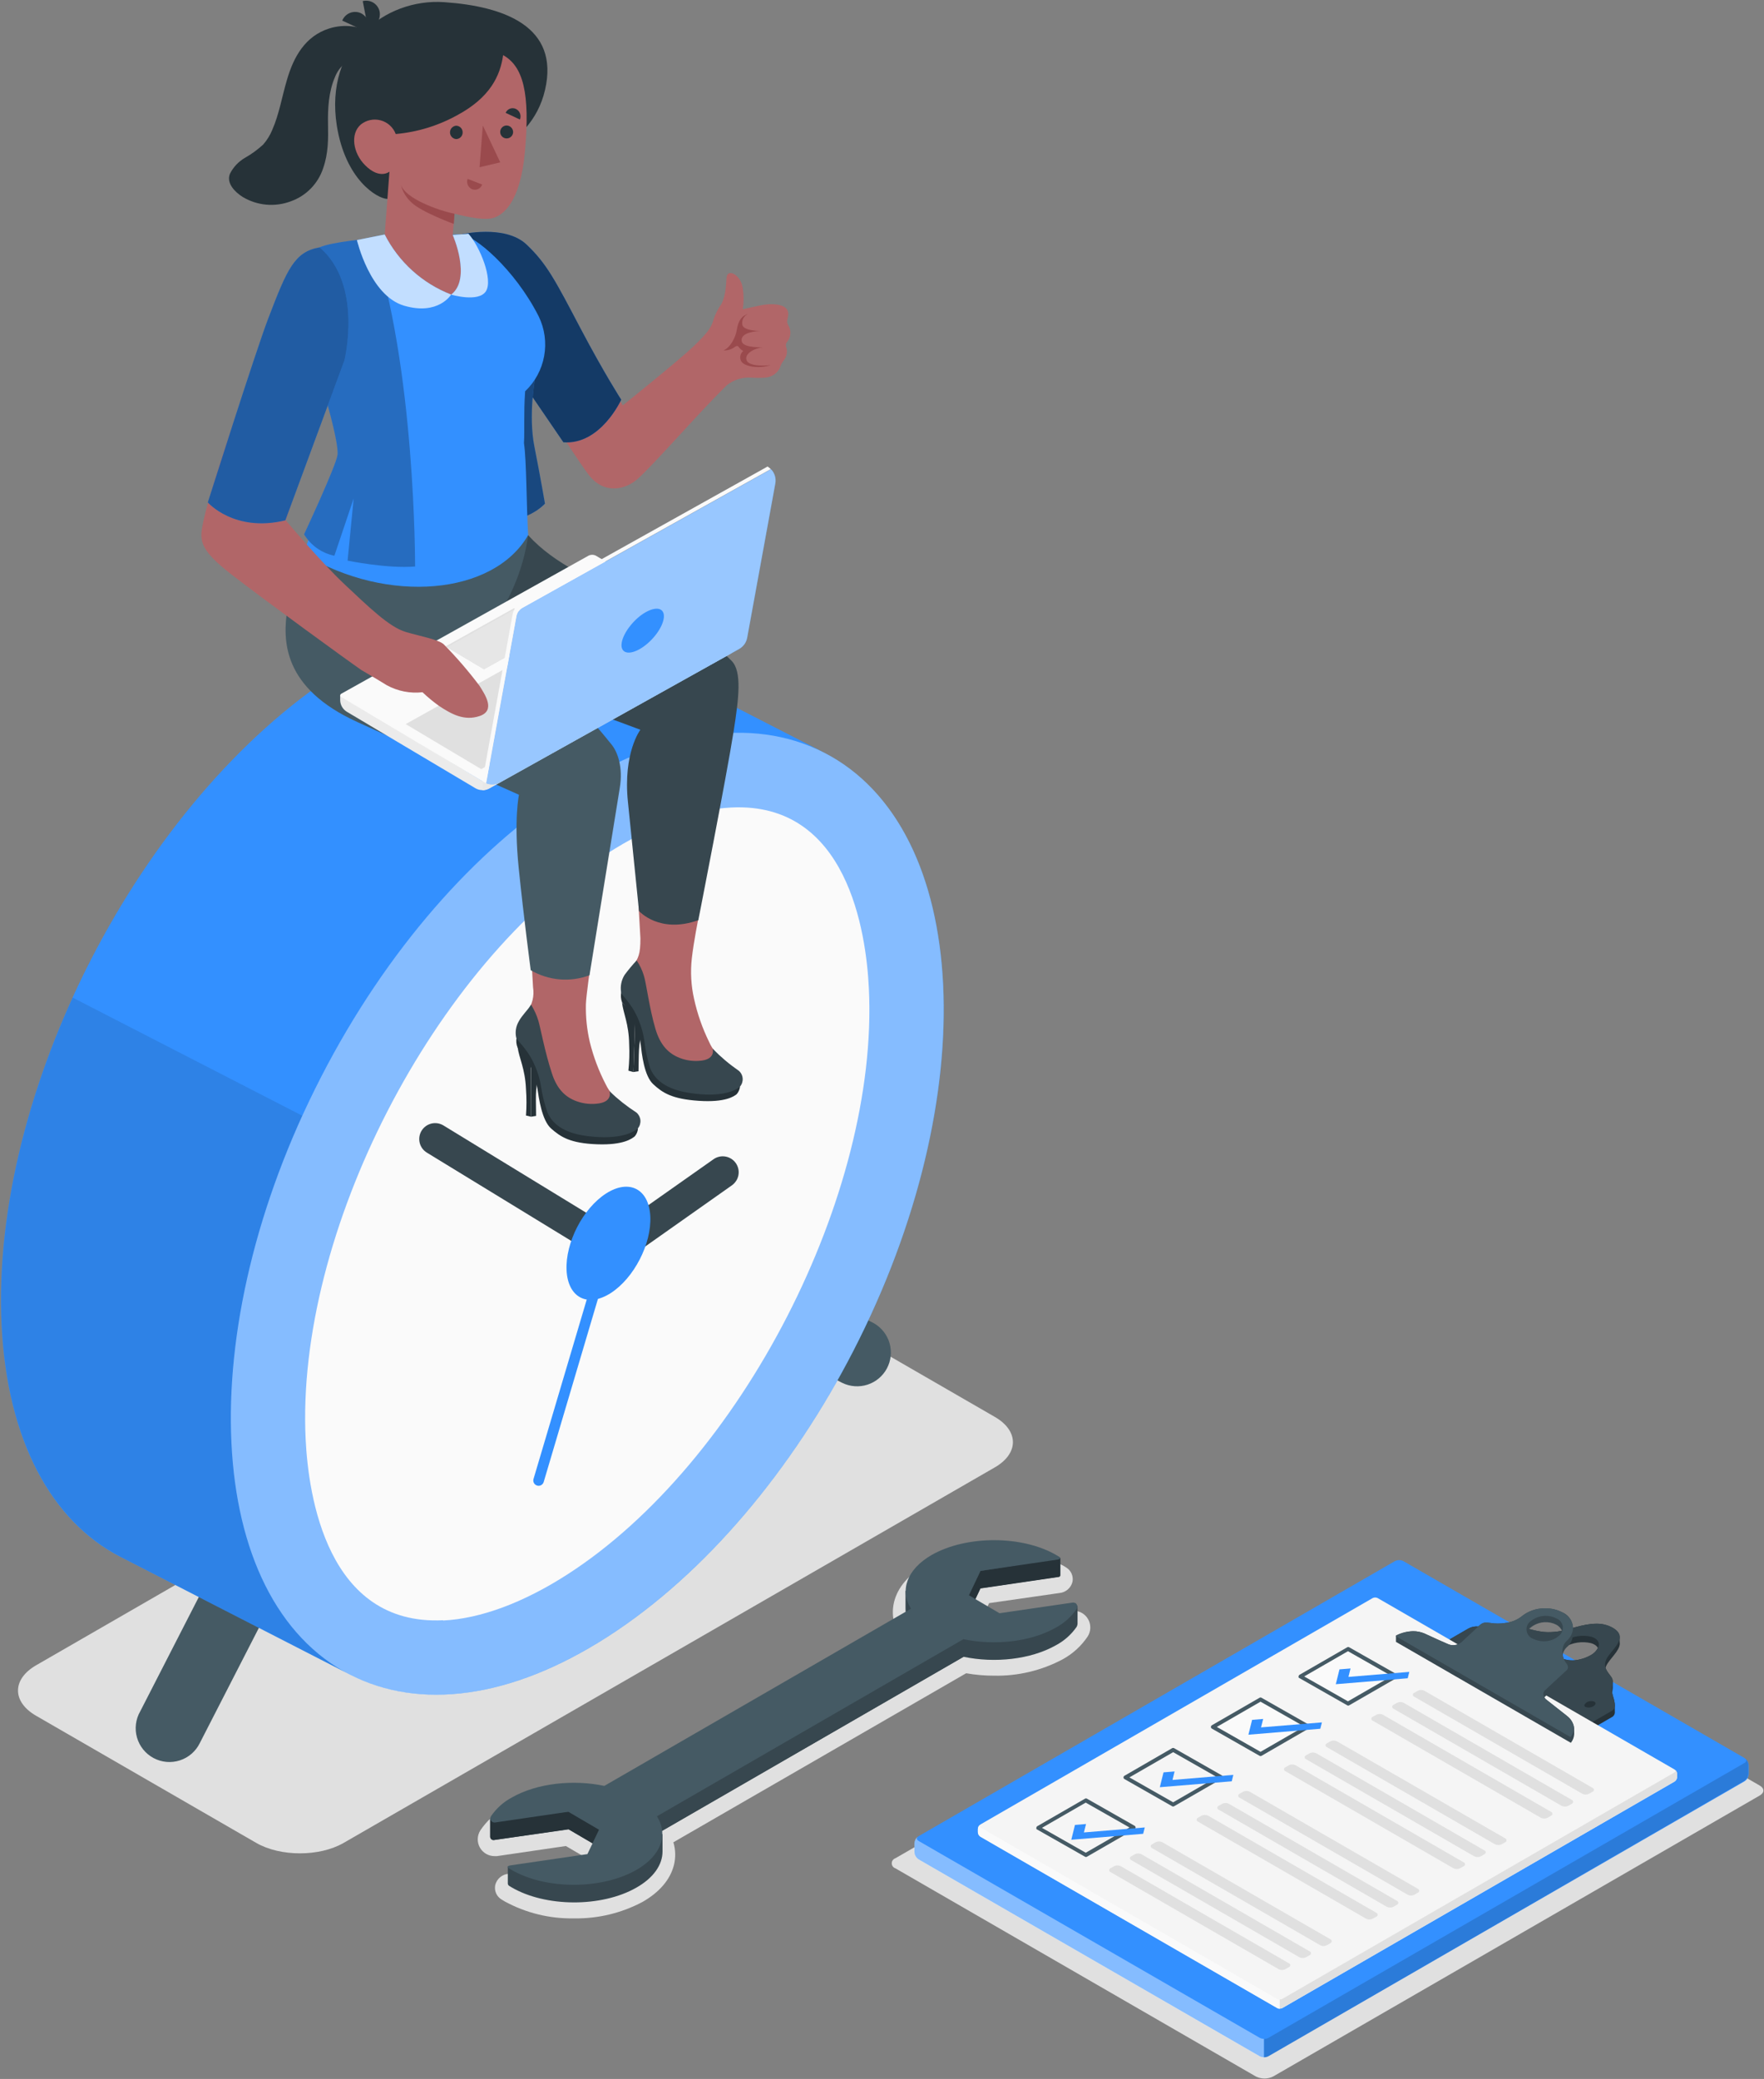 <svg width="1721" height="2028" viewBox="0 0 1721 2028" fill="none" xmlns="http://www.w3.org/2000/svg">
<rect x="0" y="0" width="1721" height="2028" fill="#808080" stroke="none"/>
<path d="M873.599 1822.53L1225.17 2025.52C1227.81 2026.86 1230.73 2027.56 1233.69 2027.56C1236.65 2027.56 1239.57 2026.86 1242.21 2025.52L1716.71 1751.56C1721.63 1748.85 1721.63 1744.47 1716.71 1741.71L1365.13 1538.77C1362.49 1537.41 1359.56 1536.7 1356.59 1536.7C1353.62 1536.7 1350.69 1537.41 1348.04 1538.77L873.599 1812.68C872.556 1813.01 871.645 1813.67 870.999 1814.56C870.353 1815.44 870.005 1816.51 870.005 1817.6C870.005 1818.7 870.353 1819.77 870.999 1820.65C871.645 1821.54 872.556 1822.19 873.599 1822.53Z" fill="#E0E0E0"/>
<path d="M559.995 1871.33C536.399 1871.8 513.091 1866.1 492.379 1854.79L489.227 1852.86C486.891 1851.44 485.054 1849.32 483.969 1846.81C482.885 1844.3 482.605 1841.51 483.169 1838.83C483.91 1835.83 485.59 1833.15 487.965 1831.17C490.34 1829.19 493.284 1828.03 496.368 1827.85L564.821 1818L568.465 1810.36L552.066 1800.76L484.795 1810.61H482.381C479.458 1810.6 476.591 1809.81 474.079 1808.31C471.567 1806.81 469.502 1804.67 468.099 1802.11C466.696 1799.54 466.006 1796.65 466.102 1793.73C466.197 1790.81 467.074 1787.96 468.642 1785.49C474.913 1776.15 483.364 1768.48 493.265 1763.14C513.722 1752.29 536.598 1746.82 559.748 1747.23C568.96 1747.22 578.155 1748.01 587.228 1749.59L872.86 1584.71C870.689 1577.51 870.502 1569.86 872.319 1562.55C875.865 1548.42 886.453 1535.96 902.95 1526.6C923.752 1516.02 946.78 1510.55 970.121 1510.65C993.462 1510.75 1016.44 1516.42 1037.15 1527.19L1040.3 1529.12C1042.62 1530.55 1044.44 1532.67 1045.52 1535.18C1046.59 1537.7 1046.87 1540.48 1046.31 1543.15C1045.56 1546.06 1043.93 1548.67 1041.63 1550.61C1039.34 1552.55 1036.5 1553.73 1033.5 1553.98L965.001 1563.83L961.357 1571.47L977.756 1581.07L1045.03 1571.22C1045.83 1571.15 1046.64 1571.15 1047.44 1571.22C1050.36 1571.23 1053.23 1572.03 1055.74 1573.52C1058.26 1575.02 1060.32 1577.16 1061.72 1579.72C1063.13 1582.29 1063.82 1585.18 1063.72 1588.1C1063.63 1591.03 1062.75 1593.87 1061.18 1596.34C1054.91 1605.69 1046.46 1613.38 1036.56 1618.74C1016.1 1629.58 993.22 1635.03 970.074 1634.6C960.863 1634.62 951.668 1633.83 942.594 1632.24L656.962 1797.12C659.132 1804.34 659.32 1812.01 657.504 1819.33C653.958 1833.46 643.37 1845.87 626.872 1855.28C606.304 1866.22 583.289 1871.75 559.995 1871.33V1871.33Z" fill="#E0E0E0"/>
<path d="M335.281 1797.71L970.566 1431.41C994.106 1417.82 994.106 1395.75 970.566 1382.16L755.801 1258.16C732.26 1244.57 694.045 1244.57 670.505 1258.16L35.219 1624.46C11.679 1638.1 11.679 1660.11 35.219 1673.7L249.985 1797.71C273.525 1811.3 311.741 1811.3 335.281 1797.71Z" fill="#E0E0E0"/>
<path d="M1051.28 1583.53C1051.29 1584.82 1050.93 1586.08 1050.25 1587.18C1045.06 1594.58 1038.19 1600.66 1030.2 1604.91C1005.58 1618.84 970.419 1622.54 940.132 1616.18L640.907 1788.94L641.449 1789.88L646.374 1789.09V1806.08C646.374 1818.88 637.854 1831.74 620.716 1841.44C586.834 1860.74 532.072 1860.5 498.83 1840.9L496.663 1839.57C496.295 1839.31 495.991 1838.98 495.777 1838.58C495.564 1838.19 495.445 1837.75 495.432 1837.3V1821.3L573.341 1825.78L584.717 1802.04L578.364 1798.3L554.824 1784.51L481.938 1794.9C481.48 1794.96 481.013 1794.93 480.57 1794.8C480.126 1794.66 479.716 1794.44 479.366 1794.14C479.017 1793.83 478.736 1793.46 478.542 1793.04C478.349 1792.62 478.247 1792.16 478.245 1791.7V1773.87L499.322 1770.38C499.322 1770.38 559.108 1752.7 589.444 1759.1L888.619 1586.34C885.16 1581.06 883.36 1574.87 883.449 1568.56V1551.72L887.979 1553.34C893.154 1545.02 900.445 1538.23 909.106 1533.65C943.037 1514.34 1034.34 1519.86 1034.34 1519.86V1536.5C1034.34 1536.89 1034.21 1537.26 1033.95 1537.55C1033.7 1537.84 1033.35 1538.03 1032.96 1538.08L956.482 1549.31L951.557 1559.75L945.155 1573.04L975.097 1590.58L1049.46 1563.83L1051.28 1567.04V1583.53Z" fill="#37474F"/>
<path d="M584.47 1784.85L578.118 1798.15L554.578 1784.36L481.938 1794.9C481.48 1794.96 481.013 1794.93 480.57 1794.8C480.126 1794.66 479.716 1794.44 479.366 1794.14C479.017 1793.83 478.736 1793.46 478.542 1793.04C478.349 1792.62 478.247 1792.16 478.245 1791.7V1773.87L554.43 1767.32L584.47 1784.85Z" fill="#263238"/>
<path d="M956.58 1532.46L1034.44 1519.91V1536.7C1034.44 1537.08 1034.3 1537.46 1034.05 1537.75C1033.8 1538.04 1033.44 1538.23 1033.06 1538.27L956.58 1549.5L951.656 1559.94L945.303 1556.2L956.58 1532.46Z" fill="#263238"/>
<path d="M940.132 1616.04V1599L640.907 1771.75V1788.79L940.132 1616.04Z" fill="#37474F"/>
<path d="M499.519 1753.34C491.304 1757.69 484.272 1763.98 479.033 1771.66C478.624 1772.3 478.409 1773.06 478.412 1773.82C478.415 1774.59 478.636 1775.34 479.049 1775.98C479.462 1776.63 480.05 1777.14 480.745 1777.47C481.44 1777.79 482.212 1777.91 482.973 1777.81L554.578 1767.32L584.47 1784.85L573.094 1808.64L498.141 1819.62C495.333 1820.02 494.398 1821.15 495.875 1822.08L498.584 1823.76C532.022 1843.46 586.588 1843.46 620.47 1824.3C645.34 1810.17 652.136 1789.48 640.907 1771.75L939.935 1599C970.222 1605.4 1005.48 1601.7 1030.01 1587.77C1038.19 1583.39 1045.2 1577.11 1050.44 1569.45C1050.86 1568.8 1051.07 1568.04 1051.07 1567.27C1051.07 1566.5 1050.84 1565.74 1050.42 1565.09C1050 1564.45 1049.4 1563.93 1048.7 1563.61C1048 1563.29 1047.22 1563.18 1046.46 1563.29L975.146 1573.68L945.253 1556.15L956.58 1532.37L1031.58 1521.38C1034.24 1520.99 1035.18 1519.81 1033.8 1518.92L1031.09 1517.25C997.701 1497.55 943.136 1497.55 909.205 1516.7C884.581 1530.84 877.588 1551.52 888.767 1569.25L589.592 1742.11C559.256 1735.71 524.044 1739.4 499.519 1753.34Z" fill="#455A64"/>
<path d="M1706.12 1722.06V1730.44C1706.05 1731.88 1705.63 1733.28 1704.92 1734.53C1704.2 1735.78 1703.19 1736.84 1701.98 1737.63L1237.39 2005.87C1236.1 2006.51 1234.68 2006.83 1233.25 2006.83C1231.82 2006.83 1230.4 2006.51 1229.11 2005.87L896.302 1813.81C895.092 1813.03 894.087 1811.96 893.368 1810.71C892.648 1809.46 892.236 1808.06 892.165 1806.62V1798.3C892.236 1796.86 892.648 1795.46 893.368 1794.21C894.087 1792.96 895.092 1791.89 896.302 1791.11L1360.9 1522.86C1362.18 1522.2 1363.6 1521.86 1365.03 1521.86C1366.47 1521.86 1367.89 1522.2 1369.17 1522.86L1701.98 1714.92C1703.19 1715.7 1704.19 1716.75 1704.91 1718C1705.63 1719.24 1706.04 1720.63 1706.12 1722.06V1722.06Z" fill="#3390FF"/>
<path opacity="0.4" d="M895.612 1791.4C893.938 1792.73 894.086 1794.61 896.203 1795.79L1229.01 1987.85C1230.28 1988.54 1231.71 1988.88 1233.15 1988.84V2007.06C1231.71 2007.07 1230.29 2006.74 1229.01 2006.07L896.203 1814.01C894.994 1813.22 893.988 1812.16 893.269 1810.91C892.55 1809.66 892.138 1808.26 892.067 1806.82V1798.5C892.092 1797.12 892.424 1795.78 893.037 1794.55C893.651 1793.32 894.53 1792.25 895.612 1791.4Z" fill="white"/>
<path opacity="0.15" d="M1702.67 1715.42L1703.02 1715.71L1703.61 1716.3C1704.7 1717.57 1705.42 1719.13 1705.68 1720.78C1705.72 1721.11 1705.72 1721.44 1705.68 1721.77V1730.14C1705.58 1731.58 1705.16 1732.97 1704.45 1734.22C1703.73 1735.47 1702.73 1736.53 1701.54 1737.33L1237.39 2005.87C1236.11 2006.54 1234.69 2006.88 1233.25 2006.86V1988.93C1234.69 1989 1236.13 1988.66 1237.39 1987.95L1702.03 1719.7C1702.72 1719.36 1703.26 1718.78 1703.56 1718.08C1703.7 1717.69 1703.74 1717.27 1703.65 1716.87C1703.56 1716.47 1703.36 1716.1 1703.06 1715.81C1702.96 1715.66 1702.83 1715.52 1702.67 1715.42V1715.42Z" fill="black"/>
<path d="M1580.14 1596.98C1580.14 1593.87 1578.27 1590.77 1573.25 1587.87C1568.73 1585.34 1563.65 1583.98 1558.48 1583.93H1557.2C1544.24 1583.93 1530.75 1589.94 1519.28 1591.61H1518.78C1502.68 1593.83 1494.16 1588.8 1486.28 1588.01C1485 1587.94 1483.72 1587.94 1482.44 1588.01C1480.67 1588.01 1478.94 1588.01 1477.02 1588.01C1470.03 1588.52 1463.01 1588.37 1456.04 1587.57C1450.48 1586.98 1446.19 1586.68 1443.29 1586.64H1442.25C1439.01 1586.32 1435.74 1586.95 1432.85 1588.46L1414.23 1599.24V1605.4L1553.7 1685.97L1572.31 1675.18C1573.38 1674.7 1574.25 1673.89 1574.82 1672.87C1575.39 1671.85 1575.61 1670.67 1575.47 1669.52V1663.41C1575.37 1660.72 1574.85 1658.06 1573.94 1655.53C1573.46 1654.02 1573.1 1652.47 1572.86 1650.9C1573.15 1649.46 1573.35 1647.99 1573.45 1646.52C1573.45 1645.78 1573.45 1641.6 1573.45 1640.22C1573.45 1639.48 1573.33 1638.75 1573.1 1638.05C1572.22 1634.9 1567.83 1631.6 1566.4 1626.87C1566.57 1626.3 1566.76 1625.74 1567 1625.2C1569.9 1618.5 1580.34 1610.42 1580.34 1603.18C1580.14 1602.25 1580.14 1598.31 1580.14 1596.98ZM1551.48 1614.8C1548.33 1616.61 1544.93 1617.92 1541.39 1618.7C1535.09 1620.43 1528.38 1619.91 1522.43 1617.22C1521.04 1616.45 1519.88 1615.33 1519.08 1613.97C1520.81 1610.84 1523.43 1608.3 1526.61 1606.68C1534.33 1602.23 1543.44 1600.86 1552.12 1602.84C1553.35 1603.16 1554.52 1603.64 1555.62 1604.27C1557.01 1605.03 1558.16 1606.15 1558.97 1607.52C1557.33 1610.62 1554.79 1613.16 1551.68 1614.8H1551.48Z" fill="#263238"/>
<path d="M1432.85 1588.46L1414.23 1599.24L1553.7 1679.76L1572.31 1669.03C1574.68 1667.65 1577.24 1665.78 1573.94 1655.53C1570.64 1645.29 1574.58 1642.73 1573.1 1638.05C1571.63 1633.37 1562.91 1628.45 1567 1618.99C1571.08 1609.54 1590.49 1597.67 1573.45 1587.82C1568.93 1585.29 1563.85 1583.93 1558.67 1583.88H1557.39C1544.44 1583.88 1530.95 1589.89 1519.47 1591.56H1518.98C1502.88 1593.78 1494.36 1588.75 1486.48 1587.97C1485.2 1587.9 1483.92 1587.9 1482.64 1587.97C1480.86 1587.97 1479.14 1587.97 1477.22 1587.97C1470.23 1588.47 1463.2 1588.33 1456.24 1587.52C1450.67 1586.93 1446.39 1586.64 1443.48 1586.59H1442.25C1439 1586.28 1435.73 1586.93 1432.85 1588.46ZM1547.89 1660.65C1549.03 1659.95 1550.32 1659.53 1551.65 1659.41C1552.98 1659.29 1554.32 1659.48 1555.57 1659.96C1557.39 1661.05 1556.85 1663.02 1554.44 1664.45C1553.3 1665.13 1552.02 1665.54 1550.7 1665.65C1549.37 1665.76 1548.04 1665.57 1546.8 1665.09C1544.93 1664.05 1545.67 1662.33 1547.89 1660.7V1660.65ZM1526.81 1600.42C1534.53 1596 1543.64 1594.63 1552.32 1596.58C1553.54 1596.91 1554.72 1597.39 1555.82 1598.01C1562.66 1602 1560.74 1609.49 1551.68 1614.8C1548.52 1616.57 1545.12 1617.86 1541.58 1618.65C1535.29 1620.38 1528.58 1619.86 1522.62 1617.17C1515.78 1613.08 1517.65 1605.74 1526.81 1600.47V1600.42ZM1440.28 1598.5C1441.42 1597.82 1442.7 1597.41 1444.03 1597.3C1445.35 1597.19 1446.68 1597.38 1447.92 1597.86C1449.79 1598.95 1449.3 1600.92 1446.83 1602.3C1445.69 1602.99 1444.4 1603.41 1443.07 1603.52C1441.73 1603.63 1440.39 1603.43 1439.15 1602.94C1437.33 1601.95 1437.87 1599.93 1440.28 1598.55V1598.5Z" fill="#37474F"/>
<path d="M1246.15 1958.75L956.531 1791.55C955.804 1791.09 955.197 1790.46 954.76 1789.71C954.324 1788.97 954.07 1788.13 954.019 1787.27V1784.02C954.07 1783.16 954.324 1782.32 954.76 1781.57C955.197 1780.83 955.804 1780.2 956.531 1779.73L1339.18 1558.91C1339.94 1558.53 1340.79 1558.33 1341.64 1558.33C1342.5 1558.33 1343.34 1558.53 1344.1 1558.91L1633.73 1726.1C1634.44 1726.58 1635.04 1727.23 1635.47 1727.98C1635.9 1728.73 1636.14 1729.57 1636.19 1730.44V1733.64C1636.14 1734.49 1635.89 1735.33 1635.46 1736.07C1635.03 1736.81 1634.44 1737.45 1633.73 1737.92L1251.08 1958.84C1250.31 1959.23 1249.46 1959.43 1248.6 1959.41C1247.74 1959.39 1246.9 1959.17 1246.15 1958.75V1958.75Z" fill="#F5F5F5"/>
<path d="M955.891 1780.18C955.201 1780.96 955.398 1781.95 956.531 1782.59L1246.15 1950.03C1246.91 1950.44 1247.76 1950.64 1248.61 1950.62V1959.53C1247.75 1959.57 1246.9 1959.37 1246.15 1958.94L956.531 1791.75C955.804 1791.29 955.201 1790.66 954.772 1789.91C954.343 1789.16 954.101 1788.32 954.068 1787.46V1784.21C954.134 1782.68 954.787 1781.24 955.891 1780.18V1780.18Z" fill="#FAFAFA"/>
<path d="M1634.32 1726.35L1635.01 1727.04L1635.3 1727.43C1635.57 1727.85 1635.8 1728.3 1635.99 1728.76C1636.1 1729.05 1636.18 1729.35 1636.24 1729.65C1636.26 1729.86 1636.26 1730.08 1636.24 1730.29V1733.49C1636.2 1734.35 1635.95 1735.18 1635.52 1735.93C1635.09 1736.67 1634.5 1737.31 1633.77 1737.77L1251.13 1958.7C1250.36 1959.11 1249.49 1959.32 1248.61 1959.29V1950.42C1249.49 1950.44 1250.35 1950.23 1251.13 1949.83L1633.77 1728.91C1634.91 1728.22 1635.1 1727.19 1634.32 1726.35Z" fill="#E0E0E0"/>
<path d="M1315.1 1608.5L1361.64 1635L1315.1 1661.84L1268.56 1635.39L1315.1 1608.5Z" fill="#FAFAFA"/>
<path d="M1315.1 1610.72L1272.4 1635.34L1315.1 1659.62L1357.79 1635L1315.1 1610.72ZM1266.93 1636.33C1266.86 1636.02 1266.86 1635.7 1266.93 1635.39C1266.93 1635.05 1267.01 1634.72 1267.18 1634.43C1267.34 1634.13 1267.58 1633.89 1267.87 1633.72L1314.41 1606.88C1314.69 1606.71 1315.01 1606.62 1315.34 1606.62C1315.67 1606.62 1316 1606.71 1316.28 1606.88L1362.82 1633.32C1363.1 1633.5 1363.34 1633.74 1363.5 1634.04C1363.66 1634.33 1363.75 1634.66 1363.75 1635C1363.75 1635.33 1363.66 1635.66 1363.5 1635.95C1363.34 1636.25 1363.1 1636.49 1362.82 1636.67L1316.28 1663.51C1316 1663.68 1315.67 1663.77 1315.34 1663.77C1315.01 1663.77 1314.69 1663.68 1314.41 1663.51L1267.87 1637.02C1267.48 1636.91 1267.15 1636.67 1266.93 1636.33V1636.33Z" fill="#455A64"/>
<path d="M1383.16 1649.38L1379.81 1651.3C1379.4 1651.43 1379.05 1651.69 1378.8 1652.03C1378.55 1652.38 1378.41 1652.79 1378.41 1653.22C1378.41 1653.64 1378.55 1654.06 1378.8 1654.4C1379.05 1654.75 1379.4 1655.01 1379.81 1655.14L1543.75 1749.79C1544.78 1750.3 1545.91 1750.57 1547.05 1750.57C1548.2 1750.57 1549.33 1750.3 1550.35 1749.79L1553.75 1747.82C1554.14 1747.68 1554.47 1747.42 1554.71 1747.08C1554.95 1746.74 1555.07 1746.34 1555.07 1745.92C1555.07 1745.51 1554.95 1745.11 1554.71 1744.77C1554.47 1744.43 1554.14 1744.17 1553.75 1744.03L1389.81 1649.38C1388.78 1648.84 1387.64 1648.56 1386.48 1648.56C1385.32 1648.56 1384.18 1648.84 1383.16 1649.38Z" fill="#E0E0E0"/>
<path d="M1362.92 1661.1L1359.57 1663.02C1357.75 1664.1 1357.75 1665.82 1359.57 1666.86L1523.46 1761.51C1524.5 1762.02 1525.63 1762.28 1526.79 1762.28C1527.94 1762.28 1529.08 1762.02 1530.11 1761.51L1533.46 1759.54C1533.85 1759.4 1534.18 1759.14 1534.42 1758.8C1534.66 1758.46 1534.78 1758.06 1534.78 1757.65C1534.78 1757.23 1534.66 1756.83 1534.42 1756.49C1534.18 1756.15 1533.85 1755.89 1533.46 1755.75L1369.52 1661.1C1368.49 1660.59 1367.36 1660.32 1366.22 1660.32C1365.07 1660.32 1363.94 1660.59 1362.92 1661.1V1661.1Z" fill="#E0E0E0"/>
<path d="M1342.73 1672.77L1339.33 1674.69C1338.92 1674.82 1338.57 1675.08 1338.32 1675.42C1338.07 1675.77 1337.93 1676.18 1337.93 1676.61C1337.93 1677.04 1338.07 1677.45 1338.32 1677.8C1338.57 1678.14 1338.92 1678.4 1339.33 1678.53L1503.27 1773.18C1504.3 1773.69 1505.42 1773.96 1506.57 1773.96C1507.72 1773.96 1508.84 1773.69 1509.87 1773.18L1513.27 1771.21C1513.66 1771.07 1513.99 1770.81 1514.23 1770.47C1514.47 1770.13 1514.59 1769.73 1514.59 1769.32C1514.59 1768.9 1514.47 1768.5 1514.23 1768.16C1513.99 1767.82 1513.66 1767.56 1513.27 1767.42L1349.32 1672.77C1348.31 1672.23 1347.17 1671.95 1346.02 1671.95C1344.88 1671.95 1343.74 1672.23 1342.73 1672.77V1672.77Z" fill="#E0E0E0"/>
<path d="M1303.23 1642.92L1306.82 1628.45L1317.61 1627.56L1315.59 1635.78L1374.93 1630.91L1373.41 1637.11L1303.23 1642.92Z" fill="#3390FF"/>
<path d="M1229.8 1657.75L1276.34 1684.24L1229.8 1711.08L1183.31 1684.59L1229.8 1657.75Z" fill="#FAFAFA"/>
<path d="M1229.8 1659.96L1187.15 1684.59L1229.8 1708.87L1272.5 1684.24L1229.8 1659.96ZM1181.64 1685.57C1181.48 1685.29 1181.4 1684.96 1181.39 1684.64C1181.39 1684.3 1181.47 1683.97 1181.64 1683.67C1181.8 1683.38 1182.04 1683.14 1182.33 1682.96L1228.87 1656.12C1229.15 1655.95 1229.47 1655.86 1229.8 1655.86C1230.13 1655.86 1230.45 1655.95 1230.74 1656.12L1277.28 1682.57C1277.57 1682.74 1277.82 1682.98 1277.99 1683.28C1278.16 1683.57 1278.26 1683.9 1278.26 1684.24C1278.26 1684.58 1278.17 1684.91 1278 1685.19C1277.82 1685.48 1277.57 1685.71 1277.28 1685.87L1230.79 1712.76C1230.49 1712.93 1230.16 1713.01 1229.83 1713.01C1229.49 1713.01 1229.16 1712.93 1228.87 1712.76L1182.38 1686.26C1182.08 1686.1 1181.82 1685.86 1181.64 1685.57V1685.57Z" fill="#455A64"/>
<path d="M1297.96 1698.62L1294.61 1700.54C1292.74 1701.58 1292.74 1703.3 1294.61 1704.39L1458.5 1799.04C1459.53 1799.55 1460.66 1799.82 1461.8 1799.82C1462.95 1799.82 1464.08 1799.55 1465.1 1799.04L1468.5 1797.07C1468.89 1796.93 1469.23 1796.67 1469.46 1796.33C1469.7 1795.99 1469.83 1795.59 1469.83 1795.17C1469.83 1794.76 1469.7 1794.35 1469.46 1794.02C1469.23 1793.68 1468.89 1793.42 1468.5 1793.28L1304.36 1698.62C1303.37 1698.12 1302.27 1697.86 1301.16 1697.86C1300.05 1697.86 1298.95 1698.12 1297.96 1698.62V1698.62Z" fill="#E0E0E0"/>
<path d="M1277.62 1710.34L1274.27 1712.26C1273.87 1712.4 1273.51 1712.65 1273.26 1713C1273.01 1713.34 1272.88 1713.76 1272.88 1714.19C1272.88 1714.61 1273.01 1715.03 1273.26 1715.37C1273.51 1715.72 1273.87 1715.97 1274.27 1716.11L1438.22 1810.76C1439.24 1811.27 1440.37 1811.54 1441.51 1811.54C1442.66 1811.54 1443.79 1811.27 1444.81 1810.76L1448.16 1808.79C1450.03 1807.75 1450.03 1806.03 1448.16 1805L1284.27 1710.34C1283.24 1709.81 1282.1 1709.53 1280.95 1709.53C1279.79 1709.53 1278.65 1709.81 1277.62 1710.34V1710.34Z" fill="#E0E0E0"/>
<path d="M1257.43 1722.02L1254.08 1723.94C1253.67 1724.07 1253.32 1724.32 1253.07 1724.67C1252.82 1725.01 1252.68 1725.43 1252.68 1725.86C1252.68 1726.28 1252.82 1726.7 1253.07 1727.04C1253.32 1727.39 1253.67 1727.65 1254.08 1727.78L1417.97 1822.43C1419.01 1822.94 1420.15 1823.2 1421.3 1823.2C1422.45 1823.2 1423.59 1822.94 1424.62 1822.43L1427.97 1820.46C1428.36 1820.32 1428.7 1820.06 1428.93 1819.72C1429.17 1819.38 1429.3 1818.98 1429.3 1818.56C1429.3 1818.15 1429.17 1817.75 1428.93 1817.41C1428.7 1817.07 1428.36 1816.81 1427.97 1816.67L1264.03 1722.02C1263.01 1721.48 1261.88 1721.2 1260.73 1721.2C1259.58 1721.2 1258.45 1721.48 1257.43 1722.02V1722.02Z" fill="#E0E0E0"/>
<path d="M1217.98 1692.17L1221.58 1677.69L1232.36 1676.81L1230.29 1685.03L1289.69 1680.16L1288.11 1686.36L1217.98 1692.17Z" fill="#3390FF"/>
<path d="M1144.56 1709.21L1101.86 1733.83L1144.56 1758.11L1187.2 1733.49L1144.56 1709.21ZM1096.39 1734.82C1096.2 1734.53 1096.1 1734.18 1096.1 1733.83C1096.1 1733.5 1096.19 1733.17 1096.37 1732.89C1096.54 1732.6 1096.79 1732.37 1097.08 1732.21L1143.57 1705.32C1143.87 1705.16 1144.2 1705.08 1144.53 1705.08C1144.87 1705.08 1145.2 1705.16 1145.49 1705.32L1191.98 1731.82C1192.28 1731.99 1192.52 1732.23 1192.69 1732.52C1192.87 1732.82 1192.96 1733.15 1192.97 1733.49C1192.96 1733.82 1192.87 1734.14 1192.71 1734.42C1192.55 1734.71 1192.31 1734.95 1192.03 1735.11L1145.49 1761.95C1145.2 1762.11 1144.87 1762.2 1144.53 1762.2C1144.2 1762.2 1143.87 1762.11 1143.57 1761.95L1097.08 1735.46C1096.8 1735.31 1096.56 1735.09 1096.39 1734.82V1734.82Z" fill="#455A64"/>
<path d="M1212.66 1747.82L1209.32 1749.79C1208.93 1749.93 1208.59 1750.19 1208.35 1750.53C1208.12 1750.87 1207.99 1751.27 1207.99 1751.69C1207.99 1752.1 1208.12 1752.5 1208.35 1752.84C1208.59 1753.18 1208.93 1753.44 1209.32 1753.58L1373.31 1848.24C1374.33 1848.77 1375.46 1849.05 1376.61 1849.05C1377.76 1849.05 1378.89 1848.77 1379.91 1848.24L1383.26 1846.31C1383.66 1846.18 1384.01 1845.93 1384.27 1845.58C1384.52 1845.24 1384.65 1844.82 1384.65 1844.39C1384.65 1843.97 1384.52 1843.55 1384.27 1843.21C1384.01 1842.86 1383.66 1842.6 1383.26 1842.47L1219.31 1747.82C1218.28 1747.3 1217.14 1747.03 1215.99 1747.03C1214.83 1747.03 1213.7 1747.3 1212.66 1747.82V1747.82Z" fill="#E0E0E0"/>
<path d="M1192.37 1759.59L1188.98 1761.51C1188.59 1761.65 1188.25 1761.91 1188.02 1762.25C1187.78 1762.59 1187.65 1762.99 1187.65 1763.41C1187.65 1763.82 1187.78 1764.22 1188.02 1764.56C1188.25 1764.9 1188.59 1765.16 1188.98 1765.3L1352.92 1860.01C1353.94 1860.52 1355.07 1860.78 1356.22 1860.78C1357.36 1860.78 1358.49 1860.52 1359.52 1860.01L1362.92 1858.04C1363.3 1857.89 1363.64 1857.64 1363.88 1857.3C1364.11 1856.96 1364.24 1856.55 1364.24 1856.14C1364.24 1855.73 1364.11 1855.32 1363.88 1854.98C1363.64 1854.64 1363.3 1854.39 1362.92 1854.24L1198.97 1759.59C1197.96 1759.06 1196.82 1758.78 1195.67 1758.78C1194.52 1758.78 1193.39 1759.06 1192.37 1759.59V1759.59Z" fill="#E0E0E0"/>
<path d="M1172.13 1771.21L1168.79 1773.18C1168.4 1773.33 1168.06 1773.58 1167.82 1773.92C1167.59 1774.26 1167.46 1774.67 1167.46 1775.08C1167.46 1775.49 1167.59 1775.9 1167.82 1776.24C1168.06 1776.57 1168.4 1776.83 1168.79 1776.97L1332.73 1871.63C1333.75 1872.16 1334.88 1872.44 1336.03 1872.44C1337.18 1872.44 1338.31 1872.16 1339.33 1871.63L1342.73 1869.71C1343.13 1869.58 1343.48 1869.32 1343.74 1868.97C1343.99 1868.63 1344.12 1868.21 1344.12 1867.79C1344.12 1867.36 1343.99 1866.94 1343.74 1866.6C1343.48 1866.25 1343.13 1866 1342.73 1865.87L1178.78 1771.21C1177.75 1770.7 1176.61 1770.44 1175.46 1770.44C1174.31 1770.44 1173.17 1770.7 1172.13 1771.21V1771.21Z" fill="#E0E0E0"/>
<path d="M1131.55 1743.39L1135.15 1728.91L1145.93 1728.02L1143.92 1736.3L1203.26 1731.37L1201.73 1737.63L1131.55 1743.39Z" fill="#3390FF"/>
<path d="M1059.26 1758.41L1016.56 1783.03L1059.26 1807.31L1101.96 1782.69L1059.26 1758.41ZM1011.1 1784.02C1011.02 1783.71 1011.02 1783.39 1011.1 1783.08C1011.09 1782.74 1011.18 1782.41 1011.34 1782.12C1011.5 1781.83 1011.74 1781.58 1012.03 1781.41L1058.57 1754.57C1058.85 1754.4 1059.18 1754.31 1059.51 1754.31C1059.84 1754.31 1060.16 1754.4 1060.44 1754.57L1106.98 1781.06C1107.27 1781.22 1107.51 1781.46 1107.67 1781.75C1107.84 1782.03 1107.92 1782.36 1107.92 1782.69C1107.92 1783.02 1107.84 1783.36 1107.67 1783.65C1107.51 1783.94 1107.27 1784.19 1106.98 1784.36L1060.44 1811.2C1060.16 1811.37 1059.84 1811.46 1059.51 1811.46C1059.18 1811.46 1058.85 1811.37 1058.57 1811.2L1012.03 1784.76C1011.65 1784.61 1011.32 1784.35 1011.1 1784.02V1784.02Z" fill="#455A64"/>
<path d="M1127.42 1797.07L1124.02 1799.04C1123.63 1799.18 1123.3 1799.44 1123.06 1799.78C1122.82 1800.12 1122.69 1800.52 1122.69 1800.93C1122.69 1801.35 1122.82 1801.75 1123.06 1802.09C1123.3 1802.43 1123.63 1802.69 1124.02 1802.83L1287.96 1897.48C1288.98 1898.02 1290.11 1898.3 1291.26 1898.3C1292.41 1898.3 1293.54 1898.02 1294.56 1897.48L1297.96 1895.56C1299.78 1894.48 1299.78 1892.75 1297.96 1891.72L1134.02 1797.07C1132.99 1796.56 1131.86 1796.29 1130.72 1796.29C1129.57 1796.29 1128.44 1796.56 1127.42 1797.07Z" fill="#E0E0E0"/>
<path d="M1107.08 1808.79L1103.73 1810.76C1103.34 1810.9 1103.01 1811.16 1102.77 1811.5C1102.53 1811.84 1102.41 1812.24 1102.41 1812.65C1102.41 1813.07 1102.53 1813.47 1102.77 1813.81C1103.01 1814.15 1103.34 1814.41 1103.73 1814.55L1267.62 1909.2C1268.65 1909.74 1269.79 1910.02 1270.95 1910.02C1272.11 1910.02 1273.25 1909.74 1274.27 1909.2L1277.62 1907.28C1278.03 1907.15 1278.38 1906.89 1278.63 1906.55C1278.88 1906.2 1279.02 1905.79 1279.02 1905.36C1279.02 1904.94 1278.88 1904.52 1278.63 1904.17C1278.38 1903.83 1278.03 1903.57 1277.62 1903.44L1113.68 1808.79C1112.65 1808.28 1111.52 1808.01 1110.38 1808.01C1109.23 1808.01 1108.1 1808.28 1107.08 1808.79Z" fill="#E0E0E0"/>
<path d="M1086.89 1820.46L1083.49 1822.43C1083.1 1822.57 1082.77 1822.83 1082.53 1823.17C1082.29 1823.51 1082.16 1823.91 1082.16 1824.33C1082.16 1824.74 1082.29 1825.14 1082.53 1825.48C1082.77 1825.82 1083.1 1826.08 1083.49 1826.22L1247.43 1920.87C1248.45 1921.41 1249.58 1921.69 1250.73 1921.69C1251.88 1921.69 1253.01 1921.41 1254.03 1920.87L1257.43 1918.95C1257.84 1918.82 1258.19 1918.57 1258.44 1918.22C1258.69 1917.88 1258.83 1917.46 1258.83 1917.03C1258.83 1916.61 1258.69 1916.19 1258.44 1915.85C1258.19 1915.5 1257.84 1915.24 1257.43 1915.11L1093.49 1820.46C1092.46 1819.95 1091.33 1819.68 1090.19 1819.68C1089.04 1819.68 1087.91 1819.95 1086.89 1820.46Z" fill="#E0E0E0"/>
<path d="M1045.18 1794.65L1048.77 1780.18L1059.56 1779.29L1057.49 1787.51L1116.88 1782.64L1115.3 1788.84L1045.18 1794.65Z" fill="#3390FF"/>
<path d="M1528.53 1673.65L1507.9 1657.4C1507.46 1656.88 1507.07 1656.32 1506.72 1655.73L1507.31 1655.14L1512.23 1650.46L1528.24 1635.69C1528.71 1635.32 1529.09 1634.85 1529.36 1634.31C1529.62 1633.77 1529.76 1633.18 1529.77 1632.58V1626.38C1529.67 1624.83 1529.02 1623.36 1527.94 1622.24C1526.13 1619.95 1524.98 1617.21 1524.59 1614.31C1525.02 1611.53 1526.36 1608.97 1528.39 1607.02C1530.72 1605.15 1532.5 1602.69 1533.55 1599.89C1534.6 1597.09 1534.87 1594.06 1534.35 1591.12C1534.97 1587.33 1534.29 1583.44 1532.41 1580.09C1530.53 1576.74 1527.56 1574.14 1524 1572.7C1519.11 1570.23 1513.72 1568.94 1508.24 1568.91H1507.55C1498.88 1568.73 1490.44 1571.73 1483.82 1577.33C1479.3 1580.63 1473.97 1582.65 1468.4 1583.19C1463.71 1583.95 1458.92 1583.95 1454.22 1583.19C1453.14 1583.01 1452.06 1582.9 1450.97 1582.84H1450.63C1449.45 1582.72 1448.25 1582.84 1447.12 1583.2C1446 1583.57 1444.96 1584.17 1444.08 1584.96L1430.29 1597.77L1425.36 1602.44H1425.12C1423.46 1603.64 1421.54 1604.42 1419.51 1604.72C1417.49 1605.01 1415.42 1604.8 1413.49 1604.12C1405.91 1600.92 1402.31 1599.19 1389.95 1593.53C1386.37 1591.97 1382.49 1591.18 1378.58 1591.22V1591.22C1372.78 1591.31 1367.08 1592.74 1361.93 1595.4V1601.61L1532.57 1700.1C1534.53 1697.67 1535.66 1694.69 1535.82 1691.58V1685.97C1535.57 1683.51 1534.78 1681.14 1533.52 1679.01C1532.27 1676.89 1530.56 1675.06 1528.53 1673.65V1673.65ZM1493.32 1587.62C1496.4 1585.12 1500.06 1583.44 1503.96 1582.75C1507.87 1582.06 1511.89 1582.38 1515.63 1583.68C1516.44 1583.97 1517.23 1584.31 1518 1584.71C1520.73 1586.02 1522.88 1588.28 1524.05 1591.07C1523.39 1592.96 1522.25 1594.66 1520.75 1595.99C1518.76 1597.75 1516.43 1599.09 1513.91 1599.93C1508.02 1601.93 1501.58 1601.54 1495.98 1598.85C1494.64 1598.9 1493.32 1598.48 1492.25 1597.67C1491.18 1596.86 1490.43 1595.7 1490.11 1594.4C1489.8 1593.09 1489.95 1591.72 1490.53 1590.51C1491.12 1589.3 1492.1 1588.33 1493.32 1587.77V1587.62Z" fill="#37474F"/>
<path d="M1361.69 1596.04L1532.33 1694.54C1536.96 1688.23 1537.25 1681.68 1528.53 1673.65L1507.9 1657.4C1507.9 1657.4 1503.42 1652.48 1507.31 1648.93L1512.23 1644.25L1528.24 1629.48C1528.24 1629.48 1531.88 1626.92 1527.94 1622.24C1524 1617.56 1522.13 1606.53 1528.39 1600.82C1538.24 1591.76 1536.32 1579.2 1524 1572.7C1519.11 1570.23 1513.72 1568.94 1508.24 1568.91H1507.55C1498.88 1568.73 1490.44 1571.73 1483.82 1577.33C1479.3 1580.63 1473.97 1582.65 1468.4 1583.19C1463.71 1583.95 1458.92 1583.95 1454.22 1583.19C1453.14 1583.01 1452.06 1582.9 1450.97 1582.84H1450.63C1449.45 1582.72 1448.25 1582.84 1447.12 1583.2C1446 1583.57 1444.96 1584.17 1444.08 1584.96L1430.29 1597.77L1425.36 1602.44H1425.12C1423.46 1603.64 1421.54 1604.42 1419.51 1604.72C1417.49 1605.01 1415.42 1604.8 1413.49 1604.12C1405.91 1600.92 1402.31 1599.19 1389.95 1593.53C1386.37 1591.97 1382.49 1591.18 1378.58 1591.22V1591.22C1372.64 1591.46 1366.85 1593.12 1361.69 1596.04V1596.04ZM1515.63 1577.48C1516.45 1577.78 1517.24 1578.14 1518 1578.56C1519.71 1579.12 1521.24 1580.15 1522.41 1581.53C1523.58 1582.9 1524.35 1584.58 1524.64 1586.36C1524.92 1588.15 1524.71 1589.98 1524.03 1591.65C1523.34 1593.32 1522.21 1594.77 1520.75 1595.84C1518.76 1597.61 1516.43 1598.95 1513.91 1599.78C1508.02 1601.78 1501.58 1601.4 1495.98 1598.7C1494.27 1598.12 1492.75 1597.09 1491.59 1595.71C1490.43 1594.32 1489.67 1592.65 1489.4 1590.87C1489.12 1589.08 1489.34 1587.26 1490.04 1585.59C1490.73 1583.92 1491.86 1582.48 1493.32 1581.42C1496.4 1578.91 1500.06 1577.23 1503.96 1576.54C1507.87 1575.85 1511.89 1576.17 1515.63 1577.48V1577.48Z" fill="#455A64"/>
<path d="M200.443 1545.22L136.816 1669.37C134.599 1673.2 133.176 1677.43 132.632 1681.82C132.088 1686.21 132.433 1690.67 133.648 1694.92C134.862 1699.18 136.921 1703.14 139.701 1706.58C142.482 1710.03 145.926 1712.87 149.83 1714.95C153.734 1717.03 158.017 1718.31 162.424 1718.7C166.83 1719.09 171.27 1718.58 175.479 1717.22C179.688 1715.86 183.579 1713.66 186.92 1710.76C190.261 1707.86 192.985 1704.32 194.927 1700.35L258.948 1575.51C265.153 1563.54 257.077 1547.04 240.875 1538.72C224.672 1530.4 206.599 1533.25 200.443 1545.22Z" fill="#455A64"/>
<path d="M697.591 1285.34L821.742 1348.97C829.413 1352.72 838.239 1353.34 846.361 1350.71C854.484 1348.08 861.268 1342.4 865.284 1334.87C869.3 1327.33 870.235 1318.53 867.891 1310.33C865.547 1302.12 860.107 1295.14 852.718 1290.86L727.877 1226.84C715.91 1220.63 699.413 1228.76 691.041 1244.91C682.669 1261.06 685.624 1279.19 697.591 1285.34Z" fill="#455A64"/>
<path d="M804.85 734.614L804.259 734.319L579.94 619.229L579.103 618.835C512.767 585.248 424.122 595.098 328.682 656.558C136.964 780.02 -9.497 1064.77 1.535 1292.53C7.05 1406.1 50.781 1484.01 116.772 1518.33L117.363 1518.63L341.782 1633.72L342.471 1634.06C408.856 1667.79 497.55 1657.95 593.089 1596.44C784.807 1472.92 931.267 1188.23 920.187 960.412C914.573 846.897 870.989 768.989 804.85 734.614Z" fill="#3390FF"/>
<path opacity="0.1" d="M336.758 1631.06L117.511 1518.53L116.871 1518.13C50.831 1483.66 7.198 1405.75 1.682 1292.39C-3.242 1190.79 23.203 1077.96 70.923 973.166L294.8 1088.31C247.178 1193.1 220.93 1305.93 225.854 1407.52C231.173 1518.63 273.033 1595.6 336.758 1631.06Z" fill="black"/>
<path opacity="0.4" d="M832.611 1317.6C960.365 1069.23 947.681 808.09 804.28 734.329C660.88 660.568 441.066 802.116 313.312 1050.48C185.558 1298.85 198.242 1559.99 341.642 1633.75C485.043 1707.51 704.857 1565.97 832.611 1317.6Z" fill="white"/>
<path d="M432.297 1580.53C319.03 1586.04 300.907 1458.94 298.198 1404.03C288.349 1203.15 423.088 941.402 592.153 832.763C635.195 805.037 677.202 789.475 713.596 787.702C826.864 782.187 845.036 909.293 847.695 964.203C857.545 1165.08 722.854 1426.83 553.74 1535.71C510.699 1563.44 468.691 1579 432.347 1580.78L432.297 1580.53Z" fill="#FAFAFA"/>
<path d="M525.719 1449.38C525.135 1449.4 524.553 1449.31 523.995 1449.14C522.685 1448.75 521.581 1447.86 520.926 1446.66C520.27 1445.46 520.117 1444.05 520.499 1442.74L588.706 1212.85C588.896 1212.2 589.213 1211.6 589.637 1211.08C590.06 1210.55 590.583 1210.12 591.175 1209.79C591.768 1209.47 592.417 1209.27 593.088 1209.2C593.758 1209.13 594.437 1209.19 595.083 1209.38C595.73 1209.57 596.333 1209.89 596.857 1210.31C597.382 1210.73 597.818 1211.26 598.14 1211.85C598.462 1212.44 598.665 1213.09 598.736 1213.76C598.807 1214.43 598.746 1215.11 598.555 1215.76L530.447 1445.64C530.13 1446.67 529.509 1447.58 528.664 1448.25C527.82 1448.92 526.793 1449.31 525.719 1449.38V1449.38Z" fill="#3390FF"/>
<path d="M718.324 1151.69C717.214 1153.51 715.739 1155.09 713.99 1156.32L600.131 1236.64L416.44 1124.35C414.7 1123.29 413.187 1121.89 411.987 1120.25C410.787 1118.6 409.923 1116.73 409.445 1114.75C408.967 1112.76 408.885 1110.71 409.202 1108.69C409.519 1106.68 410.23 1104.75 411.294 1103.01C412.357 1101.27 413.754 1099.75 415.402 1098.55C417.051 1097.35 418.92 1096.49 420.902 1096.01C422.884 1095.53 424.942 1095.45 426.956 1095.77C428.97 1096.09 430.902 1096.8 432.642 1097.86L598.752 1199.41L696.212 1130.76C699.138 1128.72 702.678 1127.74 706.237 1128C709.796 1128.26 713.158 1129.73 715.761 1132.17C718.363 1134.61 720.048 1137.87 720.532 1141.41C721.017 1144.94 720.272 1148.54 718.422 1151.59L718.324 1151.69Z" fill="#37474F"/>
<path d="M591.217 1164.29C613.772 1149.77 633.126 1159.71 634.456 1186.5C635.786 1213.29 618.5 1246.78 595.945 1261.31C573.39 1275.84 554.036 1265.89 552.755 1239.1C551.475 1212.31 568.662 1178.82 591.217 1164.29Z" fill="#3390FF"/>
<path d="M708.819 375.998C715.604 370.486 724.229 367.758 732.95 368.365C737.442 368.703 741.952 368.703 746.444 368.365C749.373 368.193 752.211 367.281 754.692 365.714C757.172 364.146 759.215 361.974 760.627 359.402C761.267 358.023 761.612 356.595 762.252 355.265C763.286 353.147 764.961 351.424 766.093 349.355C767.731 346.345 768.17 342.827 767.324 339.506C766.832 338.289 766.646 336.97 766.783 335.665C767.131 334.579 767.721 333.586 768.506 332.759C769.971 330.736 770.863 328.356 771.088 325.868C771.314 323.381 770.864 320.879 769.787 318.625C769.109 317.486 768.548 316.282 768.112 315.03C767.472 312.322 768.95 309.613 769.048 306.855C769.59 294.494 749.054 296.267 741.716 297.942C739.648 298.434 729.355 300.503 724.676 301.635C725.734 294.88 725.734 288.002 724.676 281.247C722.953 268.197 710.493 262.041 709.016 269.723C708.179 274.106 709.016 286.418 703.747 296.661C700.533 301.195 697.995 306.172 696.212 311.435C694.291 318.379 691.927 323.255 676.513 337.979C662.133 351.719 607.567 395.451 607.567 395.451C607.567 395.451 550.293 296.464 536.11 270.117C507.498 216.586 456.921 227.863 456.921 227.863L467.755 298.927C467.755 298.927 558.862 443.417 574.473 463.362C590.085 483.307 610.965 477.151 622.194 467.105C638.396 452.676 680.502 403.97 708.819 375.998Z" fill="#B16668"/>
<path d="M449.386 228.75C449.386 228.75 492.625 218.457 513.801 238.599C533.5 257.313 541.527 273.072 566.692 320.94C589.838 364.77 606.09 389.886 606.09 389.886C606.09 389.886 586.046 434.208 549.653 431.45L492.97 348.42L449.386 228.75Z" fill="#3390FF"/>
<path opacity="0.6" d="M449.386 228.75C449.386 228.75 492.625 218.457 513.801 238.599C533.5 257.313 541.527 273.072 566.692 320.94C589.838 364.77 606.09 389.886 606.09 389.886C606.09 389.886 586.046 434.208 549.653 431.45L492.97 348.42L449.386 228.75Z" fill="black"/>
<path d="M729.946 306.215C724.135 307.89 720.392 311.879 718.767 322.122C717.782 328.229 713.202 338.669 705.815 341.821C709.048 342.041 712.273 341.286 715.073 339.654C718.767 336.994 719.653 336.798 721.081 338.964C722.155 340.405 723.556 341.57 725.169 342.362C723.826 343.442 722.867 344.926 722.432 346.593C721.998 348.26 722.111 350.023 722.756 351.621C724.972 357.383 739.155 360.091 751.861 356.201C751.861 356.201 731.916 358.614 728.616 351.867C725.317 345.12 736.693 339.358 744.474 338.669C744.474 338.669 725.464 339.752 723.741 333.252C722.017 326.751 730.389 323.402 741.617 322.861C741.617 322.861 726.055 322.861 724.381 317.296C723.818 315.088 724.071 312.752 725.094 310.716C726.116 308.68 727.839 307.082 729.946 306.215Z" fill="#9A4A4D"/>
<path d="M521.927 369.448C521.927 369.448 515.377 405.251 521.336 435.439C527.295 465.627 531.678 491.285 531.678 491.285C531.678 491.285 513.407 512.215 478.836 507.438C441.211 502.218 452.686 412.933 474.305 391.018C486.859 378.034 503.888 370.321 521.927 369.448V369.448Z" fill="#3390FF"/>
<path opacity="0.5" d="M521.927 369.448C521.927 369.448 515.377 405.251 521.336 435.439C527.295 465.627 531.678 491.285 531.678 491.285C531.678 491.285 513.407 512.215 478.836 507.438C441.211 502.218 452.686 412.933 474.305 391.018C486.859 378.034 503.888 370.321 521.927 369.448V369.448Z" fill="black"/>
<path d="M518.086 1089.34L523.01 1088.55C523.01 1073.78 521.878 1059.99 525.473 1052.9L518.283 1034.73L518.086 1089.34Z" fill="#263238"/>
<path d="M505.035 1021.67C506.316 1031.87 512.324 1042.26 513.161 1062.4C513.797 1070.98 513.797 1079.58 513.161 1088.16L518.086 1089.34V1034.73L505.035 1021.67Z" fill="#263238"/>
<path d="M622.44 1100.91C622.2 1103.68 621.118 1106.31 619.337 1108.45C616.776 1110.47 608.749 1117.21 582.451 1116.23C556.153 1115.24 546.846 1108.94 537.735 1100.91C528.624 1092.89 525.768 1071.36 524.241 1061.52C521.914 1046.76 515.225 1033.04 505.035 1022.12C503.688 1018.9 503.344 1015.34 504.05 1011.92C510.972 1011.87 517.739 1013.98 523.401 1017.96C529.062 1021.94 533.334 1027.6 535.617 1034.13C545.467 1057.97 553.445 1085.74 574.769 1091.95C590.417 1096.11 606.351 1099.1 622.44 1100.91V1100.91Z" fill="#263238"/>
<path d="M608.651 1078.11C616.826 1084.86 622.982 1087.96 622.391 1094.26C621.8 1100.57 615.102 1103.77 609.685 1105.49C596.881 1109.63 582.254 1108.3 569.302 1106.28C556.35 1104.26 541.773 1098.45 536.11 1086.14C534.564 1082.52 533.456 1078.74 532.81 1074.86C530.754 1062.06 527.183 1049.54 522.173 1037.58C520.122 1032.57 517.617 1027.76 514.687 1023.2C510.555 1018.61 507.642 1013.06 506.217 1007.05C505.577 1002.12 509.369 994.687 514.294 986.857C516.79 983.485 518.586 979.648 519.576 975.571C520.565 971.495 520.728 967.261 520.055 963.12L517.938 926.037L576.542 938.792C576.542 938.792 571.863 971.098 571.617 979.519C571.317 991.925 572.591 1004.32 575.409 1016.41C578.966 1030.91 584.257 1044.93 591.168 1058.17C592.805 1061.56 594.911 1064.71 597.422 1067.52C600.902 1071.32 604.655 1074.86 608.651 1078.11V1078.11Z" fill="#B16668"/>
<path d="M506.02 996.509C509.615 989.861 514.638 985.774 518.086 980.012C521.184 984.933 523.603 990.25 525.276 995.82C526.95 1001.04 531.678 1026.7 538.474 1047.09C543.398 1062.4 551.672 1070.38 562.753 1074.32C569.708 1076.8 577.176 1077.5 584.47 1076.34V1076.34C598.063 1074.17 594.665 1064.47 594.665 1064.47C602.731 1072.25 611.539 1079.23 620.962 1085.3C623.158 1087.18 624.531 1089.85 624.789 1092.73C625.046 1095.61 624.168 1098.47 622.341 1100.72C618.599 1104.06 605.844 1112.29 573.094 1108.25C544.088 1104.66 537.046 1091.41 534.189 1085.45C531.118 1076.67 528.908 1067.62 527.59 1058.41C525.762 1048.32 522.125 1038.65 516.854 1029.85C516.254 1028.8 515.597 1027.78 514.885 1026.8V1026.8C512.697 1023.67 510.346 1020.66 507.842 1017.78C505.774 1015.37 504.198 1014.24 503.558 1011.92C502.468 1006.66 503.344 1001.17 506.02 996.509V996.509Z" fill="#37474F"/>
<path d="M618.008 1045.71L622.932 1045.02C623.375 1030.24 622.637 1016.45 626.38 1009.46L619.83 991.092L618.008 1045.71Z" fill="#263238"/>
<path d="M606.878 977.796C607.863 987.99 613.575 998.529 613.822 1018.72C614.242 1027.29 613.995 1035.89 613.083 1044.43L618.008 1045.81L619.83 991.092L606.878 977.796Z" fill="#263238"/>
<path d="M721.968 1060.04C721.655 1062.81 720.484 1065.41 718.619 1067.47C716.058 1069.39 707.834 1075.6 681.585 1073.83C655.337 1072.05 646.177 1065.85 637.263 1057.58C628.349 1049.3 626.183 1028.03 624.951 1017.69C623.072 1002.85 616.775 988.913 606.878 977.697C605.657 974.422 605.417 970.863 606.188 967.454C613.108 967.599 619.809 969.903 625.354 974.044C630.9 978.186 635.012 983.957 637.115 990.551C646.275 1014.68 653.416 1042.65 674.592 1049.65C690.111 1054.26 705.945 1057.73 721.968 1060.04V1060.04Z" fill="#263238"/>
<path d="M708.819 1036.89C716.797 1043.88 722.854 1047.04 722.116 1053.44C721.377 1059.84 714.532 1062.7 709.065 1064.27C695.757 1067.27 681.938 1067.15 668.683 1063.93C655.435 1061.42 641.4 1055.31 636.032 1042.95C634.583 1039.29 633.575 1035.47 633.028 1031.57C631.342 1018.73 628.135 1006.13 623.474 994.047C621.603 988.901 619.227 983.952 616.382 979.273C612.387 974.545 609.643 968.889 608.404 962.825C607.912 957.9 611.901 950.562 617.072 943.126C622.932 934.458 624.804 931.011 624.804 915.301L622.932 882.454L681.191 896.883C681.191 896.883 676.808 918.453 674.937 935C673.481 948.164 674.229 961.48 677.153 974.398C680.358 989.01 685.319 1003.18 691.927 1016.6C693.434 1020.05 695.424 1023.27 697.837 1026.16C701.244 1029.99 704.914 1033.57 708.819 1036.89V1036.89Z" fill="#B16668"/>
<path d="M609.389 950.956C613.043 946.056 616.955 941.354 621.11 936.871C624.131 941.326 626.471 946.206 628.054 951.35C630.418 958.048 633.422 983.508 639.578 1004.04C644.207 1019.46 652.136 1027.68 663.069 1031.97C669.94 1034.65 677.377 1035.54 684.688 1034.58C698.379 1032.8 695.276 1022.96 695.276 1022.96C703.103 1031 711.696 1038.25 720.934 1044.62C723.087 1046.55 724.393 1049.25 724.568 1052.14C724.744 1055.02 723.774 1057.86 721.869 1060.04C718.028 1063.29 705.027 1071.17 672.622 1066.14C643.714 1061.71 637.066 1048.27 634.358 1042.21C631.583 1033.35 629.654 1024.25 628.596 1015.03C627.092 1004.87 623.755 995.078 618.746 986.118C618.106 984.986 617.466 983.952 616.875 983.065C614.954 980.16 612.64 976.958 610.079 973.807C607.518 970.655 606.533 970.162 605.942 967.848C605.018 961.986 606.242 955.987 609.389 950.956V950.956Z" fill="#37474F"/>
<path d="M363.746 567.913C367.712 551.631 373.788 535.936 381.819 521.227C437.567 547.722 458.94 539.99 515.18 521.966C541.429 550.923 578.955 565.747 614.806 584.066C650.658 602.386 691.336 621.494 713.793 644.64C723.938 655.08 720.884 680.541 715.763 713.241C708.819 757.563 681.29 897.622 681.29 897.622C643.123 911.214 623.425 888.659 623.425 888.659C623.425 888.659 617.417 829.562 612.59 781.891C607.764 734.22 624.754 711.862 624.754 711.862C624.754 711.862 510.157 668.426 466.819 659.463C394.623 644.295 354.339 635.086 363.746 567.913Z" fill="#37474F"/>
<path d="M280.469 593.374C285.394 561.856 317.306 495.717 323.265 484.292C379.012 510.787 459.039 539.99 515.328 521.966C510.477 556.891 496.172 589.825 473.96 617.21C558.714 679.162 576.099 700.929 596.782 726.439C602.495 733.58 608.06 748.256 604.662 768.693C597.422 813.015 575.114 951.35 575.114 951.35C565.792 954.833 555.812 956.198 545.897 955.346C535.982 954.494 526.381 951.447 517.79 946.425C517.79 946.425 510.846 894.027 506.02 846.356C501.194 798.685 506.316 775.292 506.316 775.292C506.316 775.292 391.866 724.272 348.725 704.377C275.594 671.086 275.446 624.843 280.469 593.374Z" fill="#455A64"/>
<path d="M382.066 230.72C382.066 230.72 319.423 237.959 311.889 241.308C370.69 282.675 323.068 374.668 323.068 374.668L345.623 445.288C336.266 469.912 305.93 501.676 296.671 540.631C378.274 589.877 481.692 580.521 515.279 521.966C513.555 493.452 513.801 450.312 511.191 432.189C511.979 418.843 510.797 403.527 512.324 381.711C521.991 372.527 528.49 360.507 530.88 347.388C533.27 334.269 531.428 320.73 525.62 308.727C502.277 262.435 462.19 228.75 449.386 228.75L382.066 230.72Z" fill="#3390FF"/>
<path d="M362.761 232.64C362.761 232.64 323.363 235.841 311.889 241.308C300.414 246.774 281.257 279.868 298.395 327.982C315.533 376.097 331.046 432.534 329.273 443.91C327.5 455.286 296.671 521.227 296.671 521.227C299.851 526.59 304.126 531.222 309.218 534.82C314.309 538.418 320.103 540.901 326.22 542.108L345.032 486.311L339.122 546.885C339.122 546.885 378.027 554.912 404.965 552.598C404.965 552.598 405.556 357.284 362.761 232.64Z" fill="#3390FF"/>
<g opacity="0.5">
<path opacity="0.5" d="M362.761 232.64C362.761 232.64 323.363 235.841 311.889 241.308C300.414 246.774 281.257 279.868 298.395 327.982C315.533 376.097 331.046 432.534 329.273 443.91C327.5 455.286 296.671 521.227 296.671 521.227C299.884 526.563 304.169 531.173 309.255 534.767C314.341 538.361 320.118 540.861 326.22 542.108L345.032 486.311L339.122 546.885C339.122 546.885 378.027 554.912 404.965 552.598C404.965 552.598 405.556 357.284 362.761 232.64Z" fill="black"/>
</g>
<path d="M433.43 2.115C375.269 -1.923 316.37 44.665 328.583 122.426C336.906 175.317 367.981 193.735 377.83 194.031L437.37 196.444C451.11 154.633 517.495 149.413 531.776 87.608C546.058 25.803 491.788 6.154 433.43 2.115Z" fill="#263238"/>
<path d="M321.049 27.822C297.853 35.258 286.576 55.253 280.075 77.512C275.15 93.912 272.491 111.05 265.597 126.759C263.461 131.956 260.483 136.765 256.781 140.992C251.4 145.954 245.469 150.283 239.102 153.894C232.74 157.543 227.6 162.992 224.328 169.555C220.585 178.715 229.252 187.382 236.738 192.11C243.733 196.313 251.587 198.881 259.714 199.623C267.84 200.365 276.03 199.261 283.67 196.395C291.107 193.764 297.837 189.454 303.337 183.799C308.837 178.145 312.96 171.299 315.385 163.793C320.31 149.511 320.31 135.673 320.014 120.899C319.719 106.125 320.605 89.578 326.712 75.395C328.753 70.069 332.148 65.367 336.561 61.753C341.041 58.82 345.894 56.502 350.991 54.859C356.136 53.189 360.608 49.908 363.746 45.502C371.28 33.042 353.158 26.788 344.047 25.803C336.326 24.76 328.47 25.449 321.049 27.822V27.822Z" fill="#263238"/>
<path d="M359.117 31.762L333.902 20.09C334.588 18.396 335.61 16.859 336.906 15.57C338.202 14.281 339.745 13.268 341.443 12.592C343.141 11.916 344.958 11.59 346.785 11.634C348.612 11.679 350.411 12.093 352.074 12.851C355.427 14.523 358.019 17.406 359.327 20.917C360.634 24.428 360.559 28.305 359.117 31.762V31.762Z" fill="#263238"/>
<path d="M359.166 28.265L353.896 1.081C355.661 0.624 357.5 0.531 359.301 0.809C361.103 1.087 362.829 1.73 364.373 2.698C365.918 3.666 367.248 4.939 368.283 6.44C369.319 7.94 370.037 9.636 370.394 11.423C371.018 15.132 370.204 18.94 368.117 22.069C366.031 25.199 362.83 27.415 359.166 28.265V28.265Z" fill="#263238"/>
<path d="M490.852 53.775C510.108 64.561 517.495 90.021 512.077 148.576C507.497 198.167 490.557 209.346 482.185 212.301C473.813 215.256 458.448 212.301 443.427 208.509L441.704 229.242C441.704 229.242 466.327 261.745 463.816 275.288C461.304 288.831 426.93 292.722 408.265 277.997C389.6 263.272 374.777 236.383 374.777 236.383L379.948 167.437C379.948 167.437 370.394 175.465 356.211 161.183C344.441 149.413 341.437 130.699 351.976 121.49C354.66 119.32 357.82 117.817 361.198 117.106C364.576 116.394 368.074 116.495 371.406 117.399C374.737 118.302 377.806 119.984 380.361 122.304C382.917 124.625 384.885 127.519 386.104 130.748C407.291 128.853 427.844 122.527 446.431 112.182C478.097 95.044 488.045 73.967 490.852 53.775Z" fill="#B16668"/>
<path d="M451.356 129.074C451.382 129.927 451.238 130.777 450.931 131.573C450.624 132.369 450.161 133.096 449.569 133.711C448.977 134.326 448.268 134.816 447.484 135.153C446.7 135.49 445.856 135.667 445.003 135.673C443.37 135.531 441.85 134.782 440.743 133.574C439.635 132.366 439.021 130.787 439.021 129.148C439.021 127.509 439.635 125.93 440.743 124.722C441.85 123.514 443.37 122.765 445.003 122.623C445.844 122.629 446.675 122.801 447.449 123.129C448.224 123.456 448.926 123.933 449.516 124.533C450.106 125.132 450.572 125.841 450.887 126.62C451.203 127.399 451.362 128.233 451.356 129.074V129.074Z" fill="#263238"/>
<path d="M456.232 174.48L470.415 179.995C470.091 180.959 469.575 181.846 468.898 182.604C468.22 183.362 467.396 183.973 466.474 184.402C465.553 184.83 464.553 185.067 463.538 185.097C462.522 185.126 461.51 184.949 460.565 184.575C458.687 183.768 457.19 182.271 456.384 180.392C455.577 178.514 455.523 176.397 456.232 174.48V174.48Z" fill="#9A4A4D"/>
<path d="M507.251 116.614L493.314 110.065C493.7 109.158 494.262 108.337 494.968 107.649C495.674 106.962 496.509 106.421 497.425 106.059C498.342 105.697 499.321 105.521 500.306 105.541C501.291 105.56 502.263 105.776 503.164 106.174C505.056 107.056 506.536 108.633 507.297 110.576C508.058 112.52 508.041 114.682 507.251 116.614V116.614Z" fill="#263238"/>
<path d="M500.603 129.074C500.535 130.31 500.105 131.499 499.365 132.492C498.626 133.485 497.611 134.238 496.447 134.658C495.282 135.078 494.02 135.145 492.817 134.852C491.614 134.559 490.525 133.919 489.684 133.01C488.843 132.102 488.288 130.966 488.088 129.745C487.888 128.523 488.053 127.27 488.561 126.141C489.069 125.012 489.898 124.058 490.945 123.397C491.991 122.736 493.209 122.399 494.447 122.426C496.141 122.502 497.737 123.243 498.889 124.487C500.041 125.731 500.656 127.379 500.603 129.074V129.074Z" fill="#263238"/>
<path d="M471.055 122.426L467.854 163.153L488.045 158.376L471.055 122.426Z" fill="#9A4A4D"/>
<path d="M443.427 208.509C427.619 205.308 395.362 193.735 391.127 180.192C392.74 186.91 396.365 192.975 401.518 197.576C410.776 206.687 442.738 218.457 442.738 218.457L443.427 208.509Z" fill="#9A4A4D"/>
<path d="M375.319 228.75L348.233 234.167C348.233 234.167 360.791 288.339 394.23 298.188C427.668 308.037 440.177 287.354 440.177 287.354C412.08 276.47 388.986 255.603 375.319 228.75V228.75Z" fill="#3390FF"/>
<path opacity="0.7" d="M375.319 228.75L348.233 234.167C348.233 234.167 360.791 288.339 394.23 298.188C427.668 308.037 440.177 287.354 440.177 287.354C412.08 276.47 388.986 255.603 375.319 228.75V228.75Z" fill="white"/>
<path d="M441.704 229.242C441.704 229.242 460.417 271.693 440.177 287.403C440.177 287.403 466.967 295.381 474.108 284.054C481.249 272.727 468.198 240.471 457.019 228.06L441.704 229.242Z" fill="#3390FF"/>
<path opacity="0.7" d="M441.704 229.242C441.704 229.242 460.417 271.693 440.177 287.403C440.177 287.403 466.967 295.381 474.108 284.054C481.249 272.727 468.198 240.471 457.019 228.06L441.704 229.242Z" fill="white"/>
<path d="M331.883 677.98V682.659C331.864 684.988 332.448 687.283 333.578 689.319C334.709 691.356 336.347 693.065 338.334 694.281L463.963 768.989C465.977 770.151 468.262 770.763 470.587 770.763C472.912 770.763 475.197 770.151 477.211 768.989L711.478 638.189C713.523 637.054 715.233 635.401 716.435 633.395C717.636 631.389 718.288 629.102 718.324 626.763V623.562L470.612 761.995L331.883 677.98Z" fill="#EBEBEB"/>
<path d="M718.324 623.759L581.713 542.256C580.509 541.555 579.141 541.186 577.748 541.186C576.355 541.186 574.988 541.555 573.784 542.256L332.819 676.798C332.553 676.955 332.333 677.178 332.18 677.446C332.028 677.714 331.947 678.017 331.947 678.325C331.947 678.633 332.028 678.936 332.18 679.204C332.333 679.472 332.553 679.695 332.819 679.852L470.71 762.143L718.324 623.759Z" fill="#FAFAFA"/>
<path d="M469.479 750.275L395.805 706.347L614.905 584.066L688.972 627.798L469.479 750.275Z" fill="#E0E0E0"/>
<path d="M434.711 630.556L436.089 631.393L472.187 652.914L537.489 616.471L538.868 615.732L501.391 593.374L434.711 630.556Z" fill="#E0E0E0"/>
<path d="M436.089 631.393L472.187 652.914L537.489 616.471L501.342 594.901L436.089 631.393Z" fill="#E6E6E6"/>
<path d="M470.611 761.995V770.86C472.933 770.873 475.221 770.297 477.26 769.186L711.527 638.386C713.572 637.251 715.282 635.598 716.484 633.592C717.686 631.586 718.337 629.299 718.373 626.96V623.759L470.611 761.995Z" fill="#EBEBEB"/>
<g style="mix-blend-mode:multiply" opacity="0.5">
<g style="mix-blend-mode:multiply" opacity="0.5">
<path d="M470.611 761.995V770.86C472.933 770.873 475.221 770.297 477.26 769.186L711.527 638.386C713.572 637.251 715.282 635.598 716.484 633.592C717.686 631.586 718.337 629.299 718.373 626.96V623.759L470.611 761.995Z" fill="#E0E0E0"/>
</g>
</g>
<path d="M474.305 764.015C476.488 764.904 478.844 765.29 481.197 765.145C483.549 765 485.84 764.328 487.897 763.177L721.131 633.067C723.149 631.932 724.896 630.37 726.249 628.491C727.601 626.611 728.527 624.458 728.961 622.183L756.441 471.537C756.883 469.06 756.73 466.513 755.994 464.107C755.257 461.7 753.959 459.504 752.206 457.699L509.812 593.029C508.317 593.87 507.026 595.029 506.03 596.425C505.034 597.821 504.358 599.419 504.05 601.106L474.305 764.015Z" fill="#3390FF"/>
<g opacity="0.7">
<path opacity="0.7" d="M474.305 764.015C476.488 764.904 478.844 765.29 481.197 765.145C483.549 765 485.84 764.328 487.897 763.177L721.131 633.067C723.149 631.932 724.896 630.37 726.249 628.491C727.601 626.611 728.527 624.458 728.961 622.183L756.441 471.537C756.883 469.06 756.73 466.513 755.994 464.107C755.257 461.7 753.959 459.504 752.206 457.699L509.812 593.029C508.317 593.87 507.026 595.029 506.03 596.425C505.034 597.821 504.358 599.419 504.05 601.106L474.305 764.015Z" fill="white"/>
</g>
<path d="M470.611 761.995L472.187 762.931C472.867 763.341 473.575 763.703 474.305 764.015L503.853 601.007C504.161 599.321 504.837 597.722 505.833 596.326C506.829 594.93 508.12 593.771 509.615 592.931L752.008 457.6C751.046 456.657 749.99 455.816 748.857 455.089L505.971 590.665C504.472 591.5 503.177 592.658 502.18 594.055C501.184 595.452 500.511 597.053 500.209 598.742L470.611 761.995Z" fill="#FAFAFA"/>
<path d="M606.631 626.517C608.454 616.668 619.091 603.125 630.368 596.969C641.646 590.813 649.279 593.768 647.457 603.864C645.635 613.959 634.948 627.207 623.671 633.412C612.393 639.617 604.76 636.564 606.631 626.517Z" fill="#3390FF"/>
<path d="M352.616 653.652C339.861 644.886 258.702 585.889 226.248 560.723C192.514 534.573 194.583 526.251 198.67 507.29C206.747 470.011 248.409 350.587 262.691 315.769C278.45 276.913 283.424 250.468 311.199 245.494C332.375 262.188 348.43 301.783 324.397 371.615L278.844 507.684C278.844 507.684 313.612 548.904 336.463 570.277C359.313 591.65 379.554 611.694 396.002 616.52C410.777 620.854 427.767 623.809 432.938 628.536C445.44 641.229 457.088 654.735 467.805 668.968C472.729 676.946 484.154 693.099 467.805 698.516C453.03 703.441 440.768 696.842 428.407 688.667C422.706 684.578 417.293 680.102 412.205 675.272C400.096 676.622 387.867 674.196 377.19 668.328C368.03 662.615 352.616 653.652 352.616 653.652Z" fill="#B16668"/>
<path d="M311.889 241.308C287.265 245.494 280.124 262.582 261.854 310.253C249 343.791 202.757 490.103 202.757 490.103C202.757 490.103 228.464 519.651 278.401 507.586L336.02 351.572C336.02 351.572 354.389 277.701 311.889 241.308Z" fill="#3390FF"/>
<g opacity="0.6">
<path opacity="0.6" d="M311.889 241.308C287.265 245.494 280.124 262.582 261.854 310.253C249 343.791 202.757 490.103 202.757 490.103C202.757 490.103 228.464 519.651 278.401 507.586L336.02 351.572C336.02 351.572 354.389 277.701 311.889 241.308Z" fill="black"/>
</g>
</svg>
